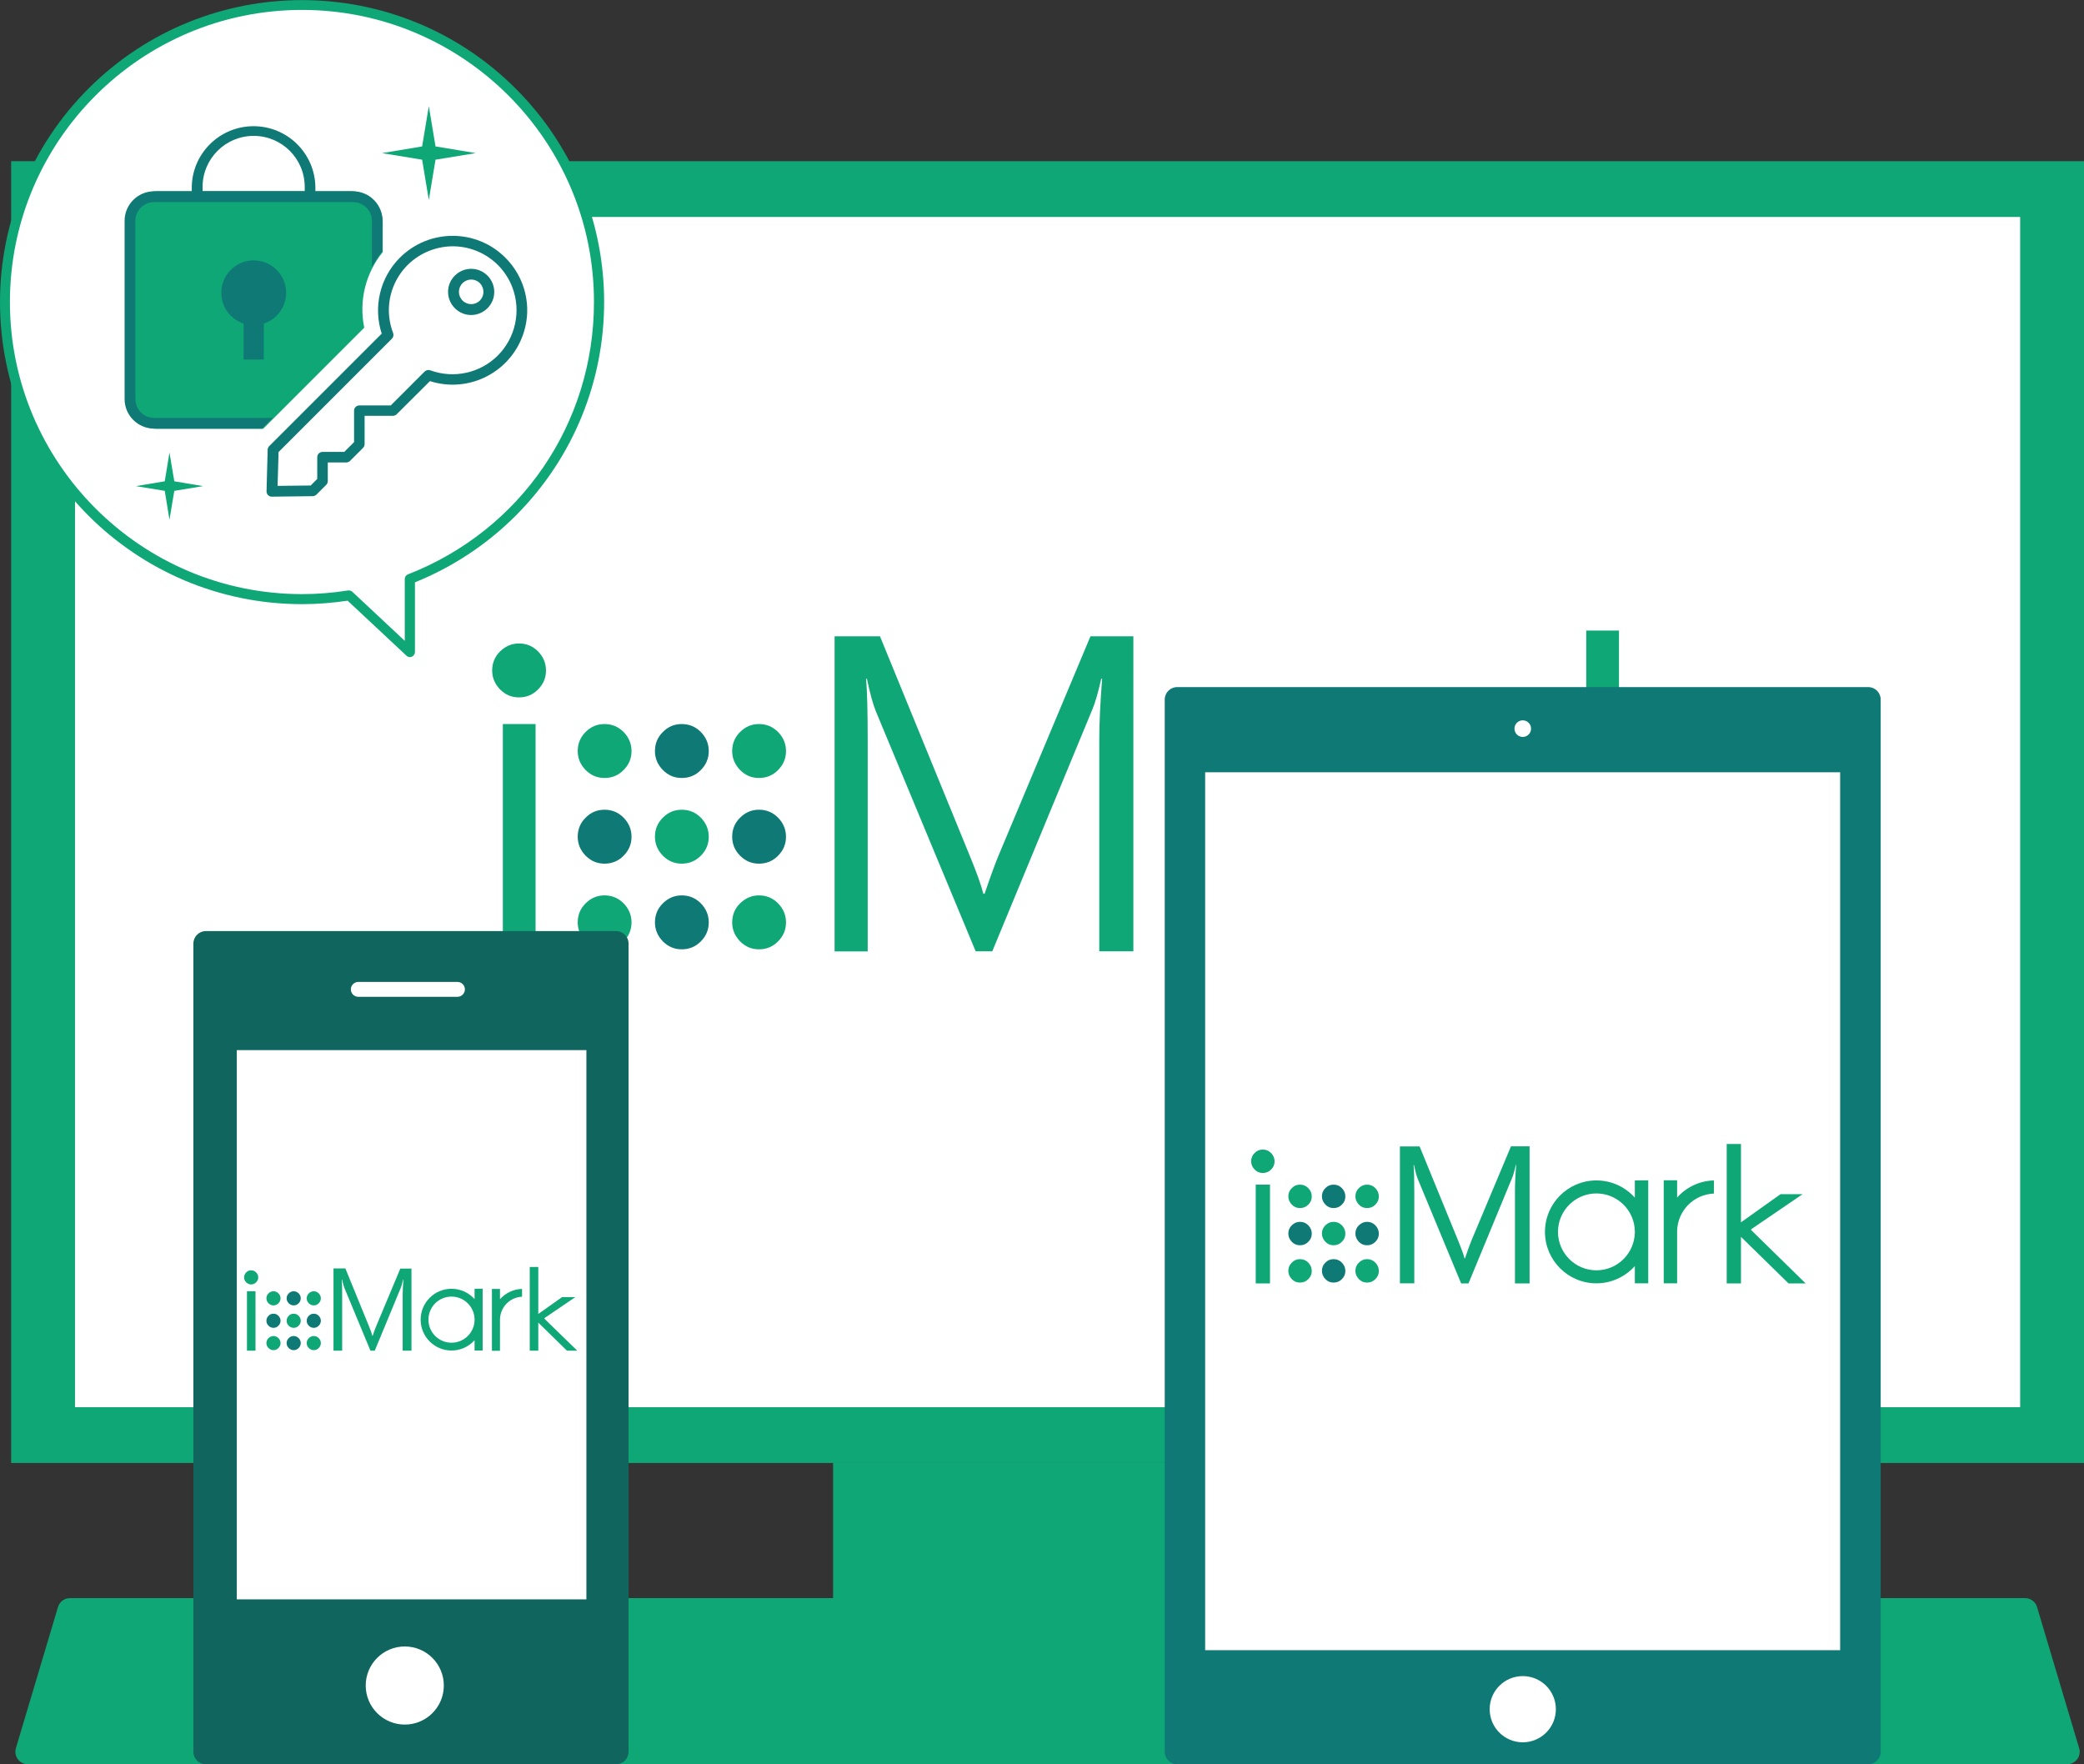 <?xml version="1.0" encoding="utf-8"?>
<!-- Generator: Adobe Illustrator 24.2.3, SVG Export Plug-In . SVG Version: 6.00 Build 0)  -->
<svg version="1.1" id="レイヤー_1" xmlns="http://www.w3.org/2000/svg" xmlns:xlink="http://www.w3.org/1999/xlink" x="0px"
	 y="0px" viewBox="0 0 1681 1423" style="enable-background:new 0 0 1681 1423;" xml:space="preserve">
<rect x="0" y="0" width="1681" height="1423" fill="#333333" stroke="none"/>
<style type="text/css">
	.st0{fill:#0FA775;}
	.st1{fill:#FFFFFF;}
	.st2{fill:#0F7975;}
	.st3{fill:#10665E;}
	.st4{fill:none;stroke:#898989;stroke-width:0.63;stroke-linecap:round;stroke-linejoin:round;}
</style>
<rect x="9" y="130" class="st0" width="1672" height="1050"/>
<rect x="60.5" y="175" class="st1" width="1569" height="960"/>
<g>
	<path class="st0" d="M487.6,584c6,0,11.1,2.1,15.4,6.4c4.2,4.3,6.4,9.4,6.4,15.4c0,5.9-2.1,11-6.4,15.3c-4.2,4.3-9.4,6.4-15.4,6.4
		c-5.9,0-10.9-2.1-15.2-6.4c-4.2-4.3-6.4-9.4-6.4-15.3c0-6,2.1-11.2,6.4-15.4C476.6,586.1,481.7,584,487.6,584z"/>
	<path class="st0" d="M612.2,584c6,0,11.1,2.1,15.4,6.4c4.2,4.3,6.4,9.4,6.4,15.4c0,5.9-2.1,11-6.4,15.3c-4.2,4.3-9.4,6.4-15.4,6.4
		c-5.9,0-10.9-2.1-15.2-6.4c-4.2-4.3-6.4-9.4-6.4-15.3c0-6,2.1-11.2,6.4-15.4C601.3,586.1,606.3,584,612.2,584z"/>
	<path class="st0" d="M487.6,722.2c6,0,11.1,2.1,15.4,6.4c4.2,4.3,6.4,9.4,6.4,15.4c0,5.9-2.1,11-6.4,15.3
		c-4.2,4.3-9.4,6.4-15.4,6.4c-5.9,0-10.9-2.1-15.2-6.4c-4.2-4.3-6.4-9.4-6.4-15.3c0-6,2.1-11.2,6.4-15.4
		C476.6,724.4,481.7,722.2,487.6,722.2z"/>
	<path class="st0" d="M612.2,722.2c6,0,11.1,2.1,15.4,6.4c4.2,4.3,6.4,9.4,6.4,15.4c0,5.9-2.1,11-6.4,15.3
		c-4.2,4.3-9.4,6.4-15.4,6.4c-5.9,0-10.9-2.1-15.2-6.4c-4.2-4.3-6.4-9.4-6.4-15.3c0-6,2.1-11.2,6.4-15.4
		C601.3,724.4,606.3,722.2,612.2,722.2z"/>
	<path class="st0" d="M549.9,653.1c6,0,11.1,2.1,15.4,6.4c4.2,4.3,6.4,9.4,6.4,15.4c0,5.9-2.1,11-6.4,15.3s-9.4,6.4-15.4,6.4
		c-5.9,0-10.9-2.1-15.2-6.4c-4.2-4.3-6.4-9.4-6.4-15.3c0-6,2.1-11.2,6.4-15.4C538.9,655.2,544,653.1,549.9,653.1z"/>
	<path class="st2" d="M549.9,584c6,0,11.1,2.1,15.4,6.4c4.2,4.3,6.4,9.4,6.4,15.4c0,5.9-2.1,11-6.4,15.3c-4.2,4.3-9.4,6.4-15.4,6.4
		c-5.9,0-10.9-2.1-15.2-6.4c-4.2-4.3-6.4-9.4-6.4-15.3c0-6,2.1-11.2,6.4-15.4C538.9,586.1,544,584,549.9,584z"/>
	<path class="st2" d="M549.9,722.2c6,0,11.1,2.1,15.4,6.4c4.2,4.3,6.4,9.4,6.4,15.4c0,5.9-2.1,11-6.4,15.3
		c-4.2,4.3-9.4,6.4-15.4,6.4c-5.9,0-10.9-2.1-15.2-6.4c-4.2-4.3-6.4-9.4-6.4-15.3c0-6,2.1-11.2,6.4-15.4
		C538.9,724.4,544,722.2,549.9,722.2z"/>
	<path class="st2" d="M612.2,653.1c6,0,11.1,2.1,15.4,6.4c4.2,4.3,6.4,9.4,6.4,15.4c0,5.9-2.1,11-6.4,15.3
		c-4.2,4.3-9.4,6.4-15.4,6.4c-5.9,0-10.9-2.1-15.2-6.4s-6.4-9.4-6.4-15.3c0-6,2.1-11.2,6.4-15.4
		C601.3,655.2,606.3,653.1,612.2,653.1z"/>
	<path class="st2" d="M487.6,653.1c6,0,11.1,2.1,15.4,6.4c4.2,4.3,6.4,9.4,6.4,15.4c0,5.9-2.1,11-6.4,15.3
		c-4.2,4.3-9.4,6.4-15.4,6.4c-5.9,0-10.9-2.1-15.2-6.4c-4.2-4.3-6.4-9.4-6.4-15.3c0-6,2.1-11.2,6.4-15.4
		C476.6,655.2,481.7,653.1,487.6,653.1z"/>
	<g>
		<path class="st0" d="M914.2,767.3h-27.5V596.8c0-13.5,0.8-29.9,2.3-49.4h-0.7c-2.6,11.5-5,19.7-7.1,24.6l-80.8,195.3H787
			l-80.6-193.8c-2.3-5.7-4.7-14.4-7.1-26h-0.7c0.9,10.2,1.3,26.8,1.3,49.8v170.1h-26.7V513.2h36.6l72.5,177.2
			c5.6,13.6,9.2,23.7,10.9,30.5h1c4.7-13.9,8.5-24.3,11.4-31.2l74-176.5h34.6V767.3z"/>
	</g>
	<path class="st0" d="M1108.9,576.2v31.9c-17.5-19.6-42.9-31.9-71.2-31.9c-52.7,0-95.6,42.9-95.6,95.6c0,52.7,42.9,95.6,95.6,95.6
		c28.3,0,53.7-12.3,71.2-31.9v31.9h24.8V576.2H1108.9z M1037.7,743c-39.3,0-71.2-31.9-71.2-71.2s31.9-71.2,71.2-71.2
		c38.9,0,70.4,31.1,71.2,69.8v2.9C1108.1,711.8,1076.5,743,1037.7,743z"/>
	<path class="st0" d="M1187.5,670.3c0.8-37.7,30.8-68.2,68.3-69.7c0-8,0-16.3,0-24.3c-27.1,0.8-51.4,12.9-68.3,31.8v-31.9h-24.8
		v191.1h24.8V670.3z"/>
	<path class="st0" d="M418.6,519c6,0,11.1,2.1,15.4,6.4c4.2,4.3,6.4,9.4,6.4,15.4c0,5.9-2.1,11-6.4,15.3c-4.2,4.3-9.4,6.4-15.4,6.4
		c-5.9,0-10.9-2.1-15.2-6.4c-4.2-4.3-6.4-9.4-6.4-15.3c0-6,2.1-11.2,6.4-15.4S412.8,519,418.6,519z M405.6,584H432v183.3h-26.4V584z
		"/>
	<polygon class="st0" points="1324.8,668.3 1324.8,666.9 1420.3,601.7 1379.2,601.7 1305.9,654 1305.9,508.6 1279.5,508.6 
		1279.5,767.3 1305.9,767.3 1305.9,680.9 1394.2,767.3 1426,767.3 	"/>
</g>
<rect x="672" y="1180" class="st0" width="346" height="169"/>
<path class="st0" d="M1667.6,1423H22.4c-5.5,0-10-4.5-10-10c0-1,0.1-1.9,0.4-2.9l34-114c1.3-4.2,5.2-7.1,9.6-7.1h1577.1
	c4.4,0,8.3,2.9,9.6,7.1l34,114c1.6,5.3-1.4,10.9-6.7,12.4C1669.5,1422.9,1668.5,1423,1667.6,1423z"/>
<path class="st3" d="M166,751h331c5.5,0,10,4.5,10,10v652c0,5.5-4.5,10-10,10H166c-5.5,0-10-4.5-10-10V761
	C156,755.5,160.5,751,166,751z"/>
<line class="st4" x1="1155.5" y1="574.1" x2="1343.5" y2="574.1"/>
<line class="st4" x1="1155.5" y1="638" x2="1343.5" y2="638"/>
<line class="st4" x1="1155.5" y1="701.8" x2="1343.5" y2="701.8"/>
<line class="st4" x1="1155.5" y1="765.7" x2="1343.5" y2="765.7"/>
<rect x="191" y="847" class="st1" width="282" height="443"/>
<circle class="st1" cx="326.5" cy="1359.5" r="31.5"/>
<path class="st1" d="M289,792h80c3.3,0,6,2.7,6,6l0,0c0,3.3-2.7,6-6,6h-80c-3.3,0-6-2.7-6-6l0,0C283,794.7,285.7,792,289,792z"/>
<path class="st2" d="M949.5,554.2H1507c5.5,0,10,4.5,10,10V1413c0,5.5-4.5,10-10,10H949.5c-5.5,0-10-4.5-10-10V564.2
	C939.5,558.7,944,554.2,949.5,554.2z"/>
<rect x="972.1" y="622.9" class="st1" width="512.2" height="708.1"/>
<circle class="st1" cx="1228.3" cy="587.7" r="6.7"/>
<circle class="st1" cx="1228.3" cy="1378.6" r="26.7"/>
<path class="st1" d="M483.3,243.6C483.3,111.3,376,4,243.6,4S4,111.3,4,243.6s107.3,239.6,239.6,239.6c12.7,0,25.4-1,38-3l49,45.8
	v-59C420,432.1,483.3,345.3,483.3,243.6z"/>
<path class="st0" d="M330.6,530c-1,0-2-0.4-2.7-1.1l-47.5-44.4c-12.2,1.8-24.4,2.8-36.7,2.8C109.1,487.3,0,378.2,0,243.6
	C0,179,25.7,117,71.4,71.4c95.2-95.1,249.4-95.1,344.6,0.1s95,249.4-0.1,344.5c-23.2,23.2-50.8,41.4-81.2,53.7V526
	C334.6,528.2,332.8,530,330.6,530z M281.6,476.3c1,0,2,0.4,2.7,1.1l42.2,39.5V467c0-1.7,1-3.1,2.5-3.7
	c91.2-35.6,150.1-121.8,150.1-219.6C479.3,113.7,373.6,8,243.6,8S8,113.7,8,243.6s105.7,235.6,235.6,235.6c12.5,0,25-1,37.4-3
	C281.2,476.2,281.5,476.2,281.6,476.3L281.6,476.3z"/>
<path class="st0" d="M293.8,264.3c-4.4-21.5,1-43.9,14.9-60.9V180c0-14.2-11.6-25.8-25.8-25.8h-156c-14.2,0-25.8,11.6-25.8,25.8l0,0
	v140.1c0,14.2,11.6,25.8,25.8,25.8h85.3L293.8,264.3z"/>
<path class="st2" d="M212.8,290v-29c13.7-4.5,21.2-19.3,16.7-33s-19.3-21.2-33-16.7s-21.2,19.3-16.7,33c2.6,7.9,8.8,14.1,16.7,16.7
	v29H212.8z"/>
<path class="st2" d="M124.4,337.1c-8.4,0-15.1-6.8-15.2-15.1V178.1c0-8.4,6.8-15.1,15.2-15.1h160.4c8.4,0,15.2,6.8,15.2,15.1v37.3
	c2.4-4.6,5.3-9,8.6-13.1v-24.2c0-13.1-10.7-23.8-23.8-23.8h-30.4v-3.4c-0.4-27.5-23-49.5-50.6-49.1c-27,0.4-48.8,22.2-49.1,49.1v3.4
	h-30.4c-13.1,0-23.8,10.7-23.8,23.8v143.8c0,13.1,10.7,23.8,23.8,23.8h87l8.6-8.6H124.4z M163.4,150.8c0-22.8,18.5-41.2,41.2-41.2
	c22.8,0,41.2,18.4,41.2,41.2v3.4h-82.4V150.8z"/>
<path class="st2" d="M407.6,207.8c-23.5-23.5-61.6-23.4-85.1,0.1c-16,16-21.6,39.7-14.6,61.2l-90.7,90.7c-0.8,0.8-1.3,1.8-1.3,2.9
	l-0.9,33.5c-0.1,2.4,1.8,4.4,4.2,4.4h0.1l0,0l33-0.4c1.1,0,2.2-0.5,3-1.3l7.8-7.8c0.8-0.8,1.3-1.9,1.3-3.1v-15h15
	c1.1,0,2.2-0.5,3-1.3l10.4-10.4c0.8-0.8,1.3-1.9,1.3-3.1v-22.8H317c1.1,0,2.2-0.5,3-1.3l26.8-26.7c31.7,10.1,65.5-7.4,75.6-39
	C429.3,247.2,423.6,223.7,407.6,207.8L407.6,207.8z M401.5,286.8c-14.3,14.2-35.5,18.8-54.4,11.9c-1.6-0.6-3.4-0.2-4.6,1L315.2,327
	h-25.3c-2.4,0-4.3,1.9-4.3,4.3l0,0v25.3l-7.9,7.9h-17.5c-2.4,0-4.3,1.9-4.3,4.3v17.5l-5.3,5.3l-26.7,0.3l0.8-27.3l91.4-91.4
	c1.2-1.2,1.6-3,1-4.6c-10.2-26.6,3.1-56.3,29.7-66.5s56.3,3.1,66.5,29.7C420.5,250.9,415.9,272.4,401.5,286.8L401.5,286.8z"/>
<path class="st2" d="M366.9,222.3c-7.3,7.2-7.3,19,0,26.3c7.2,7.3,19,7.3,26.3,0c7.3-7.2,7.3-19,0-26.3l0,0
	C385.9,215,374.2,215,366.9,222.3z M387.1,242.4c-3.9,3.9-10.1,3.9-14,0s-3.9-10.1,0-14s10.1-3.9,14,0l0,0
	C390.9,232.3,390.9,238.5,387.1,242.4z"/>
<polygon class="st0" points="345.9,85.6 351.3,118.1 383.7,123.5 351.3,128.8 345.9,161.3 340.5,128.8 308.1,123.5 340.5,118.1 "/>
<polygon class="st0" points="136.7,365 140.6,388.2 163.8,392.1 140.6,395.9 136.7,419.2 132.9,395.9 109.6,392.1 132.9,388.2 "/>
<g>
	<path class="st0" d="M220.6,1041.5c1.6,0,2.9,0.6,4,1.7s1.7,2.5,1.7,4s-0.6,2.9-1.7,4c-1.1,1.1-2.4,1.7-4,1.7c-1.5,0-2.9-0.6-4-1.7
		s-1.7-2.4-1.7-4s0.6-2.9,1.7-4S219.1,1041.5,220.6,1041.5z"/>
	<path class="st0" d="M253.1,1041.5c1.6,0,2.9,0.6,4,1.7s1.7,2.5,1.7,4s-0.6,2.9-1.7,4s-2.4,1.7-4,1.7c-1.5,0-2.9-0.6-4-1.7
		s-1.7-2.4-1.7-4s0.6-2.9,1.7-4C250.3,1042.1,251.6,1041.5,253.1,1041.5z"/>
	<path class="st0" d="M220.6,1077.6c1.6,0,2.9,0.6,4,1.7s1.7,2.5,1.7,4s-0.6,2.9-1.7,4c-1.1,1.1-2.4,1.7-4,1.7c-1.5,0-2.9-0.6-4-1.7
		s-1.7-2.4-1.7-4s0.6-2.9,1.7-4S219.1,1077.6,220.6,1077.6z"/>
	<path class="st0" d="M253.1,1077.6c1.6,0,2.9,0.6,4,1.7s1.7,2.5,1.7,4s-0.6,2.9-1.7,4s-2.4,1.7-4,1.7c-1.5,0-2.9-0.6-4-1.7
		s-1.7-2.4-1.7-4s0.6-2.9,1.7-4C250.3,1078.2,251.6,1077.6,253.1,1077.6z"/>
	<path class="st0" d="M236.9,1059.6c1.6,0,2.9,0.6,4,1.7s1.7,2.5,1.7,4s-0.6,2.9-1.7,4c-1.1,1.1-2.4,1.7-4,1.7c-1.5,0-2.9-0.6-4-1.7
		s-1.7-2.4-1.7-4s0.6-2.9,1.7-4C234,1060.1,235.3,1059.6,236.9,1059.6z"/>
	<path class="st2" d="M236.9,1041.5c1.6,0,2.9,0.6,4,1.7s1.7,2.5,1.7,4s-0.6,2.9-1.7,4c-1.1,1.1-2.4,1.7-4,1.7c-1.5,0-2.9-0.6-4-1.7
		s-1.7-2.4-1.7-4s0.6-2.9,1.7-4C234,1042.1,235.3,1041.5,236.9,1041.5z"/>
	<path class="st2" d="M236.9,1077.6c1.6,0,2.9,0.6,4,1.7s1.7,2.5,1.7,4s-0.6,2.9-1.7,4c-1.1,1.1-2.4,1.7-4,1.7c-1.5,0-2.9-0.6-4-1.7
		s-1.7-2.4-1.7-4s0.6-2.9,1.7-4C234,1078.2,235.3,1077.6,236.9,1077.6z"/>
	<path class="st2" d="M253.1,1059.6c1.6,0,2.9,0.6,4,1.7s1.7,2.5,1.7,4s-0.6,2.9-1.7,4s-2.4,1.7-4,1.7c-1.5,0-2.9-0.6-4-1.7
		s-1.7-2.4-1.7-4s0.6-2.9,1.7-4C250.3,1060.1,251.6,1059.6,253.1,1059.6z"/>
	<path class="st2" d="M220.6,1059.6c1.6,0,2.9,0.6,4,1.7s1.7,2.5,1.7,4s-0.6,2.9-1.7,4c-1.1,1.1-2.4,1.7-4,1.7c-1.5,0-2.9-0.6-4-1.7
		s-1.7-2.4-1.7-4s0.6-2.9,1.7-4C217.7,1060.1,219.1,1059.6,220.6,1059.6z"/>
	<g>
		<path class="st0" d="M332,1089.4h-7.2v-44.5c0-3.5,0.2-7.8,0.6-12.9h-0.2c-0.7,3-1.3,5.1-1.8,6.4l-21.1,51h-3.5l-21-50.6
			c-0.6-1.5-1.2-3.7-1.9-6.8h-0.2c0.2,2.7,0.3,7,0.3,13v44.4h-7v-66.3h9.6l18.9,46.3c1.5,3.5,2.4,6.2,2.8,8h0.3
			c1.2-3.6,2.2-6.4,3-8.1l19.3-46.1h9v66.2H332z"/>
	</g>
	<path class="st0" d="M382.8,1039.5v8.3c-4.6-5.1-11.2-8.3-18.6-8.3c-13.8,0-24.9,11.2-24.9,24.9c0,13.8,11.2,24.9,24.9,24.9
		c7.4,0,14-3.2,18.6-8.3v8.3h6.5v-49.9L382.8,1039.5L382.8,1039.5z M364.2,1083c-10.3,0-18.6-8.3-18.6-18.6s8.3-18.6,18.6-18.6
		c10.1,0,18.4,8.1,18.6,18.2v0.8C382.6,1074.9,374.3,1083,364.2,1083z"/>
	<path class="st0" d="M403.3,1064.1c0.2-9.8,8-17.8,17.8-18.2c0-2.1,0-4.3,0-6.3c-7.1,0.2-13.4,3.4-17.8,8.3v-8.3h-6.5v49.9h6.5
		V1064.1z"/>
	<path class="st0" d="M202.6,1024.6c1.6,0,2.9,0.6,4,1.7s1.7,2.5,1.7,4s-0.6,2.9-1.7,4c-1.1,1.1-2.4,1.7-4,1.7c-1.5,0-2.9-0.6-4-1.7
		s-1.7-2.4-1.7-4s0.6-2.9,1.7-4C199.7,1025.1,201.1,1024.6,202.6,1024.6z M199.2,1041.5h6.9v47.9h-6.9V1041.5z"/>
	<polygon class="st0" points="439.1,1063.6 439.1,1063.2 464.1,1046.2 453.4,1046.2 434.2,1059.8 434.2,1021.9 427.3,1021.9 
		427.3,1089.4 434.2,1089.4 434.2,1066.8 457.3,1089.4 465.6,1089.4 	"/>
</g>
<g>
	<path class="st0" d="M1048.6,955.5c2.6,0,4.8,0.9,6.7,2.8c1.8,1.9,2.8,4.1,2.8,6.7c0,2.6-0.9,4.8-2.8,6.6c-1.8,1.9-4.1,2.8-6.7,2.8
		s-4.8-0.9-6.6-2.8c-1.8-1.9-2.8-4.1-2.8-6.6c0-2.6,0.9-4.9,2.8-6.7C1043.8,956.4,1046,955.5,1048.6,955.5z"/>
	<path class="st0" d="M1102.7,955.5c2.6,0,4.8,0.9,6.7,2.8c1.8,1.9,2.8,4.1,2.8,6.7c0,2.6-0.9,4.8-2.8,6.6c-1.8,1.9-4.1,2.8-6.7,2.8
		s-4.8-0.9-6.6-2.8c-1.8-1.9-2.8-4.1-2.8-6.6c0-2.6,0.9-4.9,2.8-6.7C1098,956.4,1100.2,955.5,1102.7,955.5z"/>
	<path class="st0" d="M1048.6,1015.6c2.6,0,4.8,0.9,6.7,2.8c1.8,1.9,2.8,4.1,2.8,6.7c0,2.6-0.9,4.8-2.8,6.6
		c-1.8,1.9-4.1,2.8-6.7,2.8s-4.8-0.9-6.6-2.8c-1.8-1.9-2.8-4.1-2.8-6.6c0-2.6,0.9-4.9,2.8-6.7
		C1043.8,1016.5,1046,1015.6,1048.6,1015.6z"/>
	<path class="st0" d="M1102.7,1015.6c2.6,0,4.8,0.9,6.7,2.8c1.8,1.9,2.8,4.1,2.8,6.7c0,2.6-0.9,4.8-2.8,6.6
		c-1.8,1.9-4.1,2.8-6.7,2.8s-4.8-0.9-6.6-2.8c-1.8-1.9-2.8-4.1-2.8-6.6c0-2.6,0.9-4.9,2.8-6.7
		C1098,1016.5,1100.2,1015.6,1102.7,1015.6z"/>
	<path class="st0" d="M1075.7,985.5c2.6,0,4.8,0.9,6.7,2.8c1.8,1.9,2.8,4.1,2.8,6.7c0,2.6-0.9,4.8-2.8,6.6c-1.8,1.9-4.1,2.8-6.7,2.8
		s-4.8-0.9-6.6-2.8c-1.8-1.9-2.8-4.1-2.8-6.6c0-2.6,0.9-4.9,2.8-6.7C1070.9,986.5,1073.1,985.5,1075.7,985.5z"/>
	<path class="st2" d="M1075.7,955.5c2.6,0,4.8,0.9,6.7,2.8c1.8,1.9,2.8,4.1,2.8,6.7c0,2.6-0.9,4.8-2.8,6.6c-1.8,1.9-4.1,2.8-6.7,2.8
		s-4.8-0.9-6.6-2.8c-1.8-1.9-2.8-4.1-2.8-6.6c0-2.6,0.9-4.9,2.8-6.7C1070.9,956.4,1073.1,955.5,1075.7,955.5z"/>
	<path class="st2" d="M1075.7,1015.6c2.6,0,4.8,0.9,6.7,2.8c1.8,1.9,2.8,4.1,2.8,6.7c0,2.6-0.9,4.8-2.8,6.6
		c-1.8,1.9-4.1,2.8-6.7,2.8s-4.8-0.9-6.6-2.8c-1.8-1.9-2.8-4.1-2.8-6.6c0-2.6,0.9-4.9,2.8-6.7
		C1070.9,1016.5,1073.1,1015.6,1075.7,1015.6z"/>
	<path class="st2" d="M1102.7,985.5c2.6,0,4.8,0.9,6.7,2.8c1.8,1.9,2.8,4.1,2.8,6.7c0,2.6-0.9,4.8-2.8,6.6c-1.8,1.9-4.1,2.8-6.7,2.8
		s-4.8-0.9-6.6-2.8c-1.8-1.9-2.8-4.1-2.8-6.6c0-2.6,0.9-4.9,2.8-6.7S1100.2,985.5,1102.7,985.5z"/>
	<path class="st2" d="M1048.6,985.5c2.6,0,4.8,0.9,6.7,2.8c1.8,1.9,2.8,4.1,2.8,6.7c0,2.6-0.9,4.8-2.8,6.6c-1.8,1.9-4.1,2.8-6.7,2.8
		s-4.8-0.9-6.6-2.8c-1.8-1.9-2.8-4.1-2.8-6.6c0-2.6,0.9-4.9,2.8-6.7C1043.8,986.5,1046,985.5,1048.6,985.5z"/>
	<g>
		<path class="st0" d="M1234,1035.2h-12v-74.1c0-5.9,0.3-13,1-21.5h-0.3c-1.1,5-2.2,8.6-3.1,10.7l-35.1,84.9h-5.9l-35-84.3
			c-1-2.5-2-6.2-3.1-11.3h-0.3c0.4,4.4,0.6,11.6,0.6,21.6v73.9h-11.6V924.7h15.9l31.5,77c2.4,5.9,4,10.3,4.7,13.2h0.4
			c2.1-6.1,3.7-10.6,4.9-13.6l32.2-76.7h15v110.6H1234z"/>
	</g>
	<path class="st0" d="M1318.7,952.1V966c-7.6-8.5-18.7-13.9-31-13.9c-22.9,0-41.5,18.6-41.5,41.5s18.6,41.5,41.5,41.5
		c12.3,0,23.3-5.4,31-13.9v13.9h10.8V952L1318.7,952.1L1318.7,952.1z M1287.7,1024.6c-17.1,0-31-13.9-31-31s13.9-31,31-31
		c16.9,0,30.6,13.5,31,30.3v1.3C1318.3,1011.1,1304.6,1024.6,1287.7,1024.6z"/>
	<path class="st0" d="M1352.8,993c0.3-16.4,13.4-29.7,29.7-30.3c0-3.5,0-7.1,0-10.6c-11.8,0.3-22.4,5.6-29.7,13.8V952H1342v83.1
		h10.8V993z"/>
	<path class="st0" d="M1018.6,927.2c2.6,0,4.8,0.9,6.7,2.8c1.8,1.9,2.8,4.1,2.8,6.7c0,2.6-0.9,4.8-2.8,6.6c-1.8,1.9-4.1,2.8-6.7,2.8
		c-2.6,0-4.8-0.9-6.6-2.8c-1.8-1.9-2.8-4.1-2.8-6.6c0-2.6,0.9-4.9,2.8-6.7C1013.8,928.1,1016,927.2,1018.6,927.2z M1012.9,955.5
		h11.5v79.7h-11.5V955.5z"/>
	<polygon class="st0" points="1412.5,992.1 1412.5,991.5 1454,963.2 1436.2,963.2 1404.3,985.9 1404.3,922.7 1392.8,922.7 
		1392.8,1035.2 1404.3,1035.2 1404.3,997.6 1442.7,1035.2 1456.5,1035.2 	"/>
</g>
</svg>
